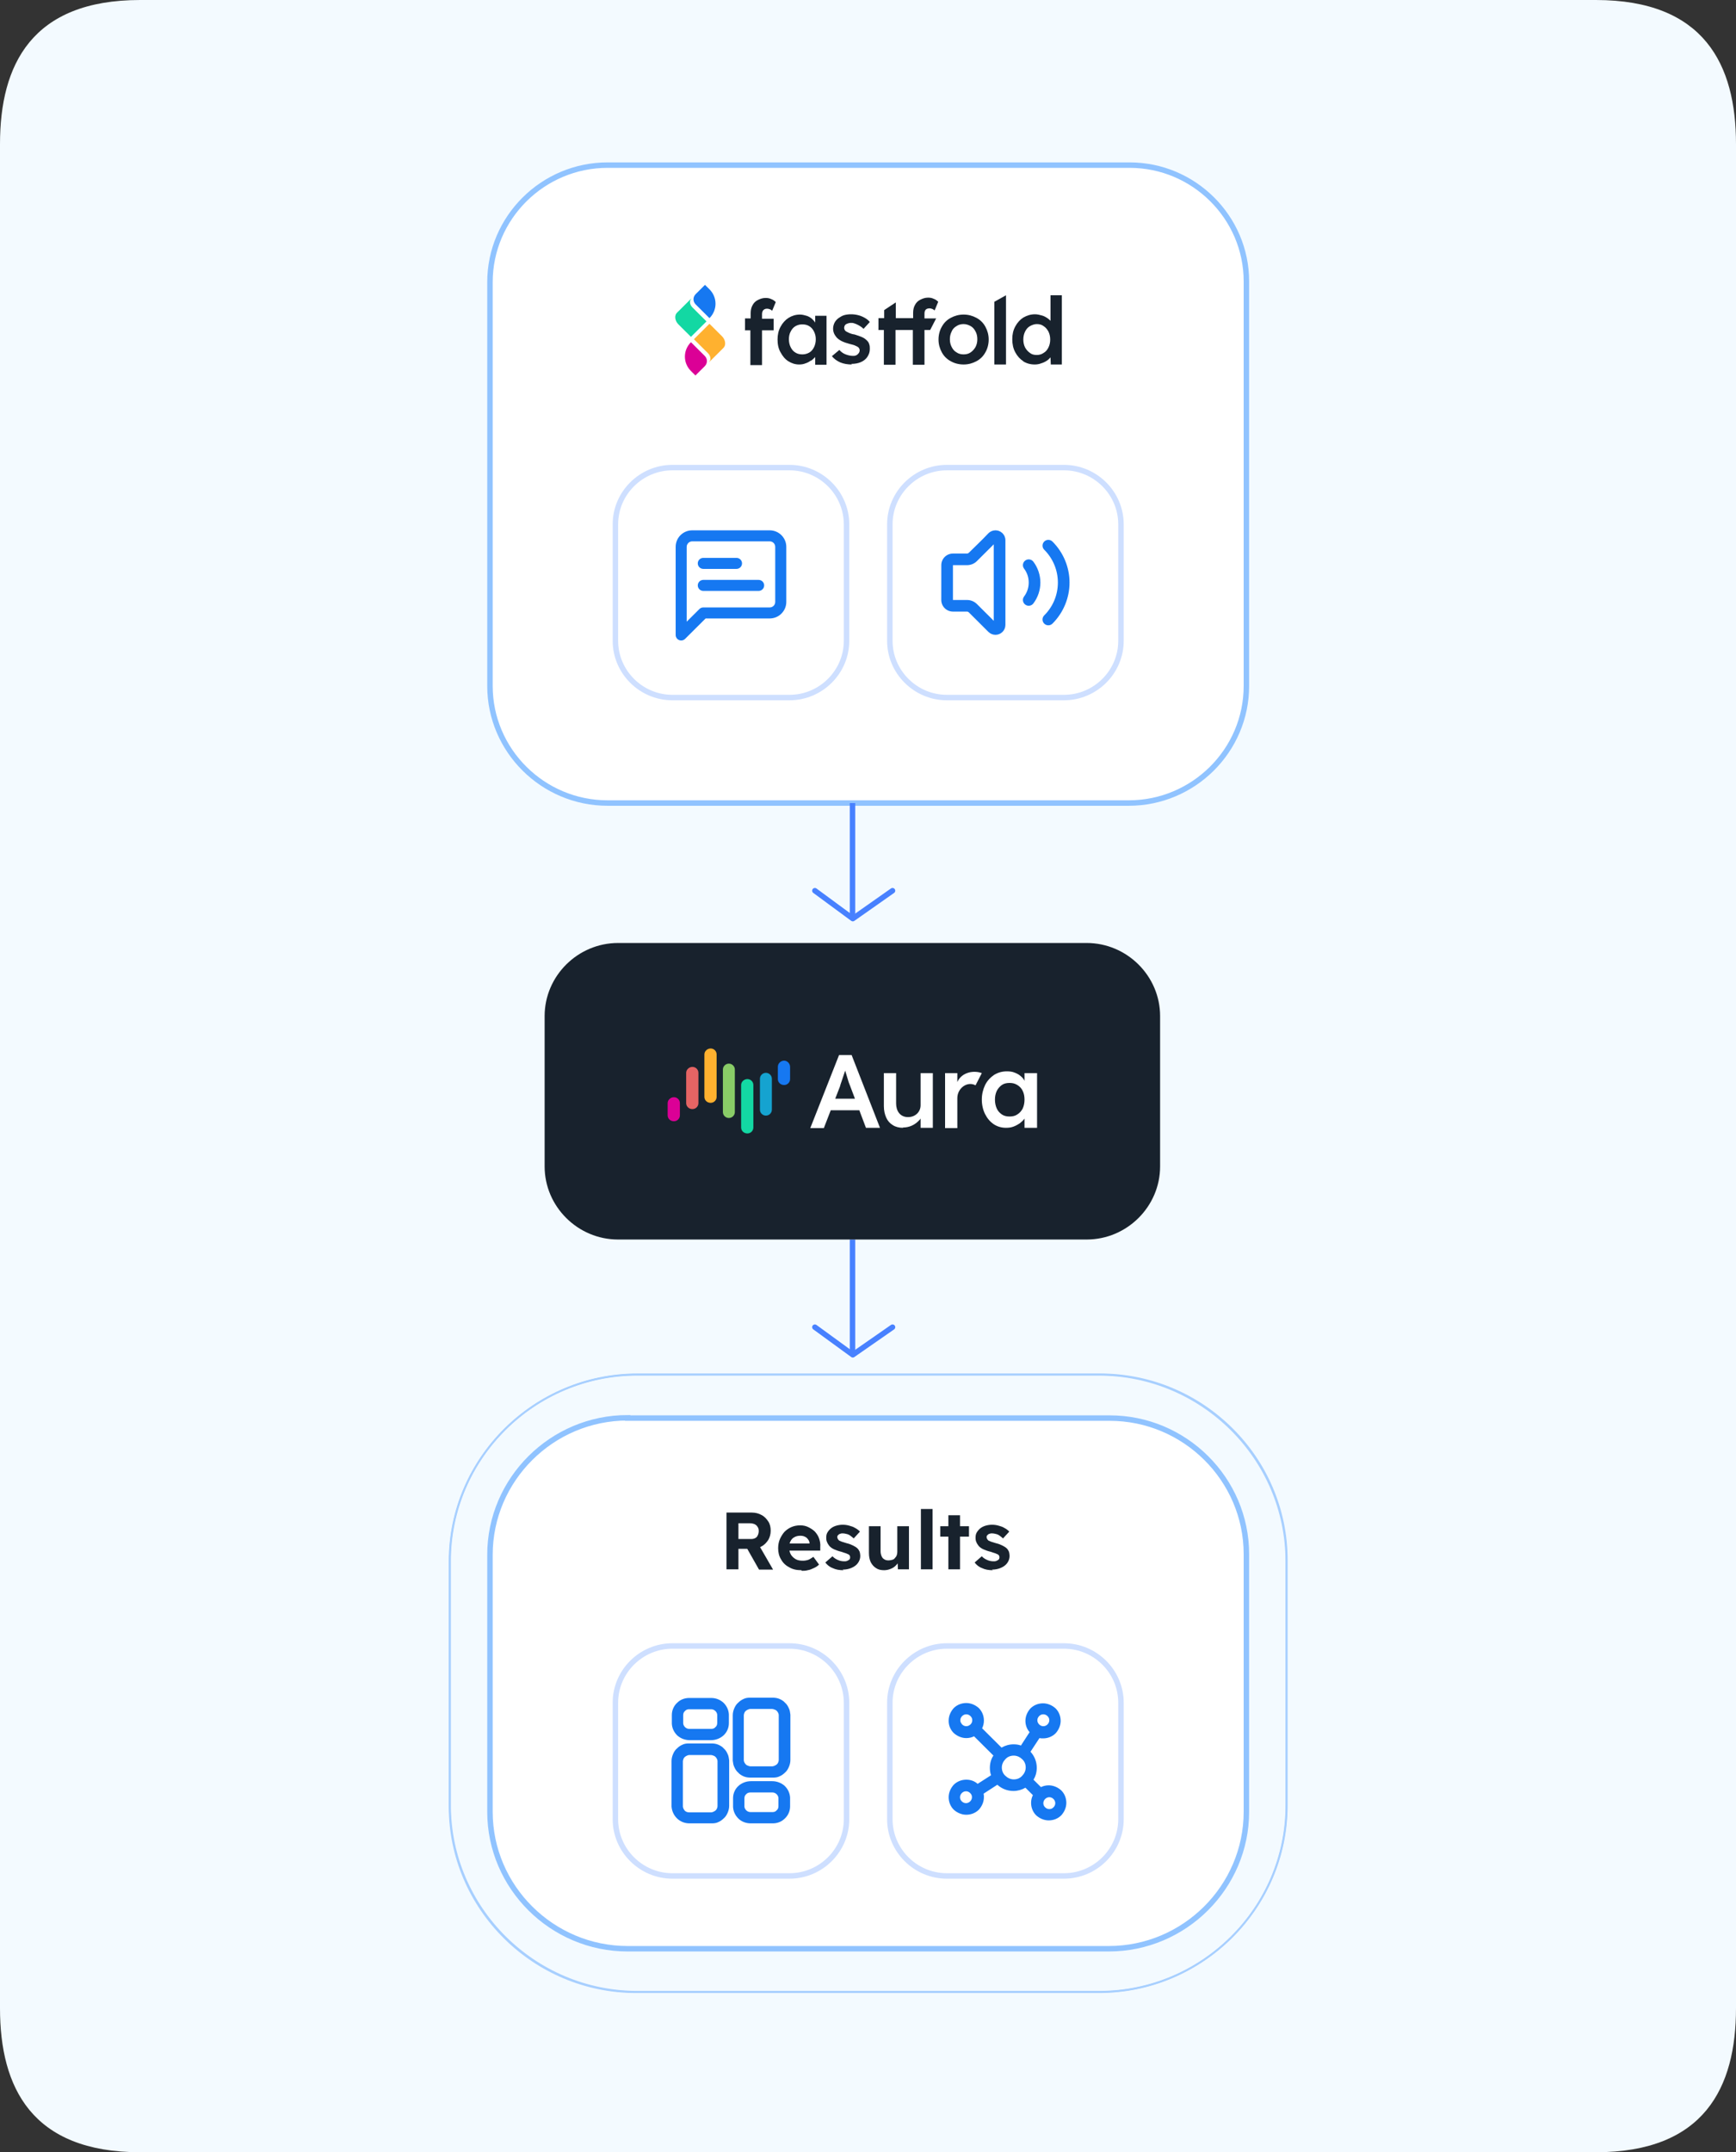 <svg width="305" height="378" viewBox="0 0 305 378" fill="none" xmlns="http://www.w3.org/2000/svg">
<rect x="0" y="0" width="305" height="378" fill="#333333" stroke="none"/>
<path fillRule="evenodd" clipRule="evenodd" d="M24.635 0H280.365C299.432 0 305 11.372 305 25.301V352.699C305 366.628 299.432 378 280.365 378H24.635C5.568 378 0 366.628 0 352.699V25.301C0 11.372 5.568 0 24.635 0Z" fill="#F3FAFF"/>
<path fillRule="evenodd" clipRule="evenodd" d="M106.755 29H198.467C209.747 29 218.981 38.184 218.981 49.404V120.478C218.981 131.802 209.695 141.039 198.309 141.039H106.755C95.37 141.039 86.083 131.802 86.083 120.478V49.56C86.083 38.236 95.37 29 106.755 29Z" fill="white" stroke="#90C3FF" stroke-width="0.96"/>
<path fillRule="evenodd" clipRule="evenodd" d="M118.141 122.513H138.708C144.217 122.513 148.729 118.025 148.729 112.546V92.09C148.729 86.611 144.217 82.123 138.708 82.123H118.141C112.632 82.123 108.12 86.611 108.12 92.09V112.546C108.12 118.025 112.632 122.513 118.141 122.513Z" fill="white" stroke="#CEDFFF" stroke-width="0.96"/>
<path fillRule="evenodd" clipRule="evenodd" d="M166.358 122.513H186.925C192.434 122.513 196.946 118.025 196.946 112.546V92.09C196.946 86.611 192.434 82.123 186.925 82.123H166.358C160.849 82.123 156.337 86.611 156.337 92.09V112.546C156.337 118.025 160.849 122.513 166.358 122.513Z" fill="white" stroke="#CEDFFF" stroke-width="0.96"/>
<path d="M149.778 217.696V237.996" stroke="#4881FF" stroke-width="0.96"/>
<path d="M149.778 141.039V161.338" stroke="#4881FF" stroke-width="0.96"/>
<path fillRule="evenodd" clipRule="evenodd" d="M108.592 217.697H190.913C197.996 217.697 203.82 211.904 203.82 204.859V178.454C203.82 171.41 197.996 165.617 190.913 165.617H108.592C101.509 165.617 95.686 171.41 95.686 178.454V204.859C95.686 211.904 101.509 217.697 108.592 217.697Z" fill="#18222D"/>
<path fillRule="evenodd" clipRule="evenodd" d="M121.394 60.102C119.978 61.511 119.978 63.754 121.394 65.163L122.181 65.946L123.808 64.328C124.333 63.807 124.333 63.024 123.808 62.502L121.394 60.102Z" fill="#DB0096"/>
<path fillRule="evenodd" clipRule="evenodd" d="M124.647 55.874C126.063 54.465 126.063 52.221 124.647 50.812L123.86 50.03L122.233 51.648C121.709 52.169 121.709 52.952 122.233 53.474L124.647 55.874Z" fill="#1678F1"/>
<path fillRule="evenodd" clipRule="evenodd" d="M124.594 63.597L125.276 62.919L126.85 61.353L127.112 61.093C127.584 60.623 127.479 59.684 126.85 59.057L124.646 56.866L121.918 59.579L122.967 60.623L124.384 62.032C124.856 62.502 124.961 63.18 124.594 63.545V63.597Z" fill="#FFB12F"/>
<path fillRule="evenodd" clipRule="evenodd" d="M121.447 52.431L120.765 53.109L119.191 54.675L118.928 54.935C118.456 55.405 118.561 56.344 119.191 56.971L121.394 59.162L124.122 56.449L123.073 55.405L121.656 53.996C121.184 53.526 121.079 52.848 121.447 52.483V52.431Z" fill="#13D8A3"/>
<path fillRule="evenodd" clipRule="evenodd" d="M130.89 57.962V55.927H131.887V54.988C131.887 54.466 131.992 53.996 132.202 53.631C132.412 53.214 132.727 52.901 133.146 52.692C133.566 52.483 133.986 52.327 134.511 52.327C134.878 52.327 135.193 52.379 135.507 52.535C135.822 52.64 136.085 52.848 136.294 53.057L135.665 54.571C135.507 54.466 135.402 54.362 135.245 54.31C134.563 54.049 133.881 54.31 133.881 55.145V55.98H135.927V58.015H133.881V64.12C133.199 64.12 132.517 64.12 131.835 64.12V58.015H130.838L130.89 57.962ZM182.15 56.919C182.623 56.919 183.042 57.023 183.357 57.284C183.724 57.493 183.987 57.858 184.197 58.223C184.406 58.641 184.511 59.111 184.511 59.632C184.511 60.154 184.406 60.624 184.197 61.041C183.987 61.459 183.724 61.772 183.357 61.981C182.99 62.242 182.57 62.346 182.15 62.346C181.678 62.346 181.258 62.242 180.944 61.981C180.576 61.72 180.314 61.407 180.104 61.041C179.894 60.624 179.789 60.154 179.789 59.632C179.789 59.111 179.894 58.641 180.104 58.223C180.314 57.806 180.576 57.493 180.944 57.284C181.311 57.075 181.731 56.919 182.15 56.919ZM179.737 63.442C180.314 63.807 180.996 64.016 181.783 64.016C182.15 64.016 182.57 63.964 182.937 63.807C183.305 63.703 183.619 63.546 183.934 63.337C184.197 63.181 184.354 62.972 184.564 62.763L184.616 64.016H186.558V51.857H184.564V56.345C184.406 56.188 184.249 56.032 184.092 55.927C183.777 55.718 183.462 55.51 183.042 55.405C182.675 55.301 182.255 55.197 181.836 55.197C181.101 55.197 180.419 55.405 179.789 55.771C179.212 56.136 178.74 56.658 178.373 57.336C178.005 58.015 177.848 58.745 177.848 59.58C177.848 60.415 178.005 61.198 178.373 61.876C178.74 62.555 179.212 63.076 179.789 63.442H179.737ZM140.964 56.971C141.436 56.971 141.856 57.075 142.171 57.284C142.538 57.493 142.8 57.806 143.01 58.223C143.22 58.641 143.325 59.058 143.325 59.58C143.325 60.102 143.22 60.572 143.01 60.989C142.8 61.407 142.538 61.72 142.171 61.928C141.803 62.137 141.384 62.242 140.964 62.242C140.492 62.242 140.072 62.137 139.757 61.928C139.39 61.72 139.128 61.407 138.918 60.989C138.708 60.572 138.603 60.102 138.603 59.58C138.603 59.058 138.708 58.589 138.918 58.223C139.128 57.806 139.39 57.493 139.757 57.284C140.125 57.075 140.492 56.971 140.964 56.971ZM142.538 63.337C142.8 63.129 143.01 62.92 143.22 62.711V64.068H145.214V55.458H143.22V56.658C143.063 56.397 142.853 56.188 142.643 55.98C142.381 55.771 142.066 55.562 141.699 55.458C141.331 55.353 140.964 55.249 140.544 55.249C139.81 55.249 139.128 55.458 138.551 55.823C137.973 56.188 137.501 56.71 137.134 57.388C136.767 58.067 136.609 58.797 136.609 59.632C136.609 60.467 136.767 61.25 137.134 61.876C137.501 62.555 137.921 63.076 138.498 63.442C139.075 63.807 139.705 64.016 140.387 64.016C140.807 64.016 141.174 63.964 141.541 63.807C141.908 63.703 142.223 63.494 142.538 63.285V63.337ZM174.7 64.016V53.005L176.746 51.857V64.016H174.7ZM169.296 64.016C168.457 64.016 167.67 63.807 167.04 63.442C166.358 63.076 165.833 62.555 165.466 61.876C165.099 61.198 164.889 60.467 164.889 59.632C164.889 58.797 165.099 58.015 165.466 57.388C165.833 56.71 166.358 56.188 167.04 55.823C167.722 55.458 168.457 55.249 169.296 55.249C170.135 55.249 170.87 55.458 171.552 55.823C172.234 56.188 172.759 56.71 173.126 57.388C173.493 58.067 173.703 58.797 173.703 59.632C173.703 60.467 173.493 61.25 173.126 61.876C172.759 62.555 172.234 63.076 171.552 63.442C170.87 63.807 170.135 64.016 169.296 64.016ZM169.296 62.242C169.768 62.242 170.188 62.137 170.555 61.876C170.922 61.615 171.185 61.302 171.395 60.937C171.605 60.519 171.709 60.102 171.709 59.58C171.709 59.058 171.605 58.589 171.395 58.223C171.185 57.806 170.922 57.493 170.555 57.284C170.188 57.075 169.768 56.919 169.296 56.919C168.824 56.919 168.404 57.023 168.037 57.284C167.67 57.493 167.355 57.806 167.197 58.223C166.987 58.641 166.883 59.058 166.883 59.58C166.883 60.102 166.987 60.519 167.197 60.937C167.407 61.354 167.67 61.667 168.037 61.876C168.404 62.137 168.824 62.242 169.296 62.242ZM154.343 57.91V55.875H155.34V54.466L157.386 53.109V55.875H160.429V54.936C160.429 54.414 160.534 53.944 160.744 53.579C160.954 53.161 161.269 52.848 161.688 52.64C162.108 52.431 162.528 52.274 163.052 52.274C163.42 52.274 163.735 52.327 164.049 52.483C164.364 52.587 164.626 52.796 164.836 53.005L164.207 54.518C164.049 54.414 163.944 54.31 163.787 54.257C163.63 54.205 163.472 54.153 163.367 54.153C162.738 54.153 162.423 54.414 162.423 55.092V55.927H164.469L163.42 57.962H162.423V64.068C161.741 64.068 161.059 64.068 160.377 64.068V57.962H157.334V64.068H155.287V57.962H154.291L154.343 57.91ZM149.673 64.016C148.939 64.016 148.257 63.911 147.627 63.651C147.05 63.39 146.525 63.024 146.158 62.555L147.47 61.459C147.785 61.824 148.152 62.085 148.572 62.242C148.991 62.398 149.411 62.502 149.831 62.502C149.988 62.502 150.198 62.502 150.303 62.45C150.46 62.398 150.565 62.346 150.67 62.242C150.775 62.137 150.88 62.033 150.933 61.928C150.985 61.824 151.038 61.667 151.038 61.563C151.038 61.302 150.933 61.093 150.723 60.937C150.618 60.885 150.46 60.78 150.198 60.676C149.988 60.572 149.673 60.519 149.306 60.415C148.729 60.258 148.257 60.102 147.837 59.893C147.47 59.684 147.155 59.476 146.945 59.215C146.788 59.006 146.63 58.797 146.525 58.536C146.421 58.276 146.368 58.015 146.368 57.702C146.368 57.336 146.473 56.971 146.63 56.658C146.788 56.345 147.05 56.084 147.312 55.875C147.627 55.666 147.942 55.458 148.309 55.353C148.677 55.249 149.096 55.197 149.516 55.197C149.936 55.197 150.356 55.249 150.775 55.353C151.195 55.458 151.562 55.614 151.93 55.823C152.297 56.032 152.559 56.24 152.821 56.553L151.72 57.754C151.51 57.545 151.3 57.388 151.038 57.232C150.775 57.075 150.565 56.971 150.303 56.867C150.041 56.762 149.831 56.71 149.621 56.71C149.411 56.71 149.254 56.71 149.096 56.762C148.939 56.814 148.782 56.867 148.677 56.919C148.572 56.971 148.467 57.075 148.414 57.18C148.362 57.284 148.309 57.441 148.309 57.597C148.309 57.702 148.362 57.858 148.414 57.962C148.467 58.067 148.572 58.171 148.677 58.223C148.782 58.276 148.991 58.38 149.201 58.484C149.464 58.589 149.726 58.693 150.146 58.745C150.67 58.902 151.09 59.058 151.457 59.215C151.825 59.371 152.087 59.58 152.297 59.789C152.507 59.998 152.664 60.206 152.717 60.467C152.821 60.728 152.821 60.989 152.821 61.302C152.821 61.824 152.664 62.242 152.402 62.659C152.139 63.076 151.72 63.39 151.247 63.598C150.775 63.807 150.198 63.911 149.569 63.911L149.673 64.016Z" fill="#18222D"/>
<path fillRule="evenodd" clipRule="evenodd" d="M110.27 249.059H194.952C208.173 249.059 218.981 259.809 218.981 272.959V318.203C218.981 331.405 208.121 342.259 194.794 342.259H110.27C96.996 342.259 86.083 331.457 86.083 318.203V273.064C86.083 259.861 96.944 249.007 110.27 249.007V249.059Z" fill="white" stroke="#90C3FF" stroke-width="0.96"/>
<path fillRule="evenodd" clipRule="evenodd" d="M112.002 241.388H193.273C211.321 241.388 226.065 256.052 226.065 274.003V317.055C226.065 335.11 211.216 349.826 193.115 349.826H112.002C93.848 349.826 79.053 335.058 79.053 317.055V274.16C79.053 256.104 93.901 241.388 112.002 241.388Z" stroke="#A7CFFF" stroke-width="0.32"/>
<path fillRule="evenodd" clipRule="evenodd" d="M193.063 349.878H111.792C93.743 349.878 79 335.214 79 317.263V274.211C79 256.156 93.848 241.44 111.949 241.44H193.063C211.216 241.44 226.012 256.208 226.012 274.211V317.106C226.012 335.162 211.164 349.878 193.063 349.878Z" stroke="#A7CFFF" stroke-width="0.32"/>
<path fillRule="evenodd" clipRule="evenodd" d="M118.141 329.474H138.708C144.217 329.474 148.729 324.986 148.729 319.507V299.051C148.729 293.572 144.217 289.084 138.708 289.084H118.141C112.632 289.084 108.12 293.572 108.12 299.051V319.507C108.12 324.986 112.632 329.474 118.141 329.474Z" fill="white" stroke="#CEDFFF" stroke-width="0.96"/>
<path fillRule="evenodd" clipRule="evenodd" d="M166.358 329.474H186.925C192.434 329.474 196.946 324.986 196.946 319.507V299.051C196.946 293.572 192.434 289.084 186.925 289.084H166.358C160.849 289.084 156.337 293.572 156.337 299.051V319.507C156.337 324.986 160.849 329.474 166.358 329.474Z" fill="white" stroke="#CEDFFF" stroke-width="0.96"/>
<path d="M124.961 308.235H121.131H121.079C120.974 308.235 120.817 308.287 120.712 308.339C120.554 308.392 120.449 308.496 120.344 308.548C120.239 308.653 120.135 308.757 120.082 308.913C120.03 309.07 119.977 309.174 119.977 309.331V317.211V317.263C119.977 317.524 120.135 317.785 120.292 317.993C120.502 318.202 120.764 318.307 121.079 318.307H124.909H124.961C125.066 318.307 125.224 318.254 125.329 318.202C125.486 318.15 125.591 318.046 125.696 317.993C125.801 317.889 125.906 317.785 125.958 317.628C126.011 317.524 126.063 317.367 126.063 317.211V309.331V309.279C126.063 309.174 126.011 309.018 125.958 308.913C125.906 308.809 125.801 308.653 125.696 308.548C125.591 308.444 125.486 308.392 125.329 308.339C125.171 308.287 125.066 308.235 124.909 308.235H124.961ZM131.887 318.254H135.665C135.717 318.254 135.717 318.254 135.77 318.254C136.032 318.254 136.294 318.15 136.452 317.941C136.662 317.785 136.766 317.524 136.766 317.211V315.854C136.766 315.854 136.766 315.854 136.766 315.802C136.766 315.541 136.609 315.28 136.452 315.123C136.242 314.915 135.979 314.81 135.717 314.81H135.665H131.887H131.835C131.52 314.81 131.257 314.915 131.1 315.123C130.89 315.28 130.785 315.541 130.785 315.854V317.211C130.785 317.211 130.785 317.211 130.785 317.263C130.785 317.524 130.943 317.785 131.1 317.941C131.31 318.15 131.572 318.254 131.835 318.254H131.887ZM135.665 320.237H131.887C131.048 320.237 130.261 319.924 129.736 319.402C129.211 318.881 128.844 318.202 128.792 317.367C128.792 317.315 128.792 317.263 128.792 317.211V315.854V315.802C128.792 314.967 129.159 314.184 129.736 313.662C130.313 313.14 131.1 312.827 131.94 312.827H135.665C136.504 312.827 137.291 313.14 137.868 313.662C138.393 314.184 138.76 314.862 138.813 315.697C138.813 315.75 138.813 315.802 138.813 315.854V317.211V317.263C138.813 318.098 138.445 318.881 137.868 319.402C137.344 319.924 136.609 320.237 135.77 320.237H135.717H135.665ZM131.887 310.218H135.665H135.717C135.822 310.218 135.979 310.166 136.084 310.114C136.242 310.061 136.347 309.957 136.452 309.905C136.557 309.801 136.662 309.696 136.714 309.54C136.766 309.435 136.819 309.279 136.819 309.122V301.242V301.19C136.819 301.086 136.766 300.929 136.714 300.825C136.662 300.721 136.557 300.564 136.452 300.46C136.347 300.355 136.242 300.303 136.084 300.251C135.927 300.199 135.822 300.147 135.665 300.147H131.835H131.782C131.677 300.147 131.52 300.199 131.415 300.251C131.257 300.303 131.153 300.407 131.048 300.46C130.943 300.564 130.838 300.668 130.785 300.825C130.733 300.981 130.68 301.086 130.68 301.242V309.122V309.174C130.68 309.279 130.733 309.435 130.785 309.54C130.838 309.644 130.943 309.801 131.048 309.905C131.153 310.009 131.257 310.061 131.415 310.114C131.572 310.166 131.677 310.218 131.835 310.218H131.887ZM135.665 312.201H131.887C131.467 312.201 131.048 312.149 130.68 311.992C130.313 311.836 129.946 311.627 129.683 311.314C129.369 311.053 129.159 310.688 129.001 310.322C128.844 310.009 128.792 309.644 128.739 309.227C128.739 309.174 128.739 309.174 128.739 309.122V301.242C128.739 300.825 128.844 300.407 129.001 300.042C129.159 299.677 129.369 299.312 129.683 299.051C129.998 298.738 130.313 298.529 130.68 298.372C130.995 298.216 131.362 298.164 131.782 298.164C131.835 298.164 131.835 298.164 131.887 298.164H135.717C136.137 298.164 136.557 298.216 136.924 298.372C137.291 298.529 137.658 298.738 137.921 299.051C138.236 299.312 138.445 299.677 138.603 300.042C138.76 300.355 138.813 300.721 138.865 301.138C138.865 301.19 138.865 301.19 138.865 301.242V309.122C138.865 309.54 138.76 309.957 138.603 310.322C138.445 310.688 138.236 311.053 137.921 311.314C137.606 311.627 137.291 311.836 136.924 311.992C136.609 312.149 136.242 312.201 135.822 312.201C135.77 312.201 135.77 312.201 135.717 312.201H135.665ZM124.961 300.199H121.131C121.079 300.199 121.079 300.199 121.026 300.199C120.764 300.199 120.502 300.303 120.344 300.512C120.135 300.668 120.03 300.929 120.03 301.242V302.599C120.03 302.599 120.03 302.599 120.03 302.651C120.03 302.912 120.187 303.173 120.344 303.33C120.554 303.539 120.817 303.643 121.079 303.643H121.131H124.909H124.961C125.276 303.643 125.539 303.539 125.696 303.33C125.906 303.173 126.011 302.912 126.011 302.599V301.242C126.011 301.242 126.011 301.242 126.011 301.19C126.011 300.929 125.853 300.668 125.696 300.512C125.486 300.303 125.224 300.199 124.961 300.199ZM121.131 298.216H124.961C125.801 298.216 126.535 298.529 127.113 299.051C127.637 299.573 128.005 300.251 128.057 301.086C128.057 301.138 128.057 301.19 128.057 301.242V302.599V302.651C128.057 303.486 127.69 304.269 127.113 304.791C126.535 305.313 125.748 305.626 124.909 305.626H121.184C120.344 305.626 119.557 305.313 118.98 304.791C118.456 304.269 118.088 303.591 118.036 302.756C118.036 302.704 118.036 302.651 118.036 302.599V301.242V301.19C118.036 300.355 118.403 299.573 118.98 299.051C119.505 298.529 120.239 298.216 121.079 298.216H121.131ZM121.131 306.2H124.961C125.381 306.2 125.801 306.252 126.168 306.409C126.535 306.565 126.903 306.774 127.165 307.087C127.48 307.348 127.69 307.713 127.847 308.078C128.005 308.392 128.057 308.757 128.109 309.174C128.109 309.227 128.109 309.227 128.109 309.279V317.158C128.109 317.576 128.005 317.993 127.847 318.359C127.69 318.724 127.48 319.089 127.165 319.35C126.85 319.663 126.535 319.872 126.168 320.029C125.853 320.185 125.486 320.237 125.066 320.237C125.014 320.237 125.014 320.237 124.961 320.237H121.131C120.292 320.237 119.505 319.924 118.928 319.35C118.403 318.828 118.036 318.098 117.983 317.263C117.983 317.211 117.983 317.211 117.983 317.158V309.279C117.983 308.861 118.088 308.444 118.246 308.078C118.403 307.713 118.613 307.348 118.928 307.087C119.243 306.774 119.557 306.565 119.925 306.409C120.239 306.252 120.607 306.2 121.026 306.2C121.079 306.2 121.079 306.2 121.131 306.2Z" fill="#1678F1"/>
<path d="M174.543 308.34L171.133 304.948C170.713 305.156 170.241 305.261 169.768 305.261C168.929 305.261 168.142 304.895 167.565 304.374C167.04 303.852 166.673 303.121 166.673 302.286C166.673 302.234 166.673 302.234 166.673 302.182C166.673 301.347 167.04 300.564 167.565 299.99C168.142 299.416 168.929 299.103 169.768 299.103C170.608 299.103 171.395 299.468 171.972 299.99C172.549 300.564 172.864 301.347 172.864 302.182C172.864 302.652 172.759 303.121 172.549 303.539L175.959 306.931C176.589 306.565 177.324 306.357 178.058 306.357C178.53 306.357 178.95 306.409 179.37 306.565L180.891 304.217C180.419 303.695 180.157 302.965 180.157 302.234C180.157 301.399 180.524 300.616 181.049 300.042C181.626 299.468 182.413 299.155 183.252 299.155C184.092 299.155 184.879 299.52 185.456 300.042C186.033 300.616 186.348 301.399 186.348 302.234C186.348 303.069 185.981 303.852 185.456 304.426C184.879 305 184.092 305.313 183.252 305.313C183.042 305.313 182.833 305.313 182.623 305.261L181.049 307.661C181.731 308.392 182.151 309.383 182.151 310.479C182.151 311.262 181.941 311.992 181.573 312.566L182.885 313.871C183.305 313.662 183.777 313.558 184.249 313.558C185.089 313.558 185.876 313.923 186.453 314.445C187.03 315.019 187.345 315.802 187.345 316.637C187.345 317.472 186.977 318.254 186.453 318.828C185.876 319.403 185.089 319.716 184.249 319.716C183.41 319.716 182.623 319.35 182.046 318.828C181.468 318.254 181.154 317.472 181.154 316.637C181.154 316.167 181.259 315.697 181.468 315.28L180.157 313.975C179.527 314.341 178.793 314.549 178.058 314.549C176.956 314.549 175.959 314.132 175.225 313.454L172.811 315.019C172.864 315.228 172.864 315.437 172.864 315.645C172.864 316.48 172.497 317.263 171.972 317.837C171.395 318.411 170.608 318.724 169.768 318.724C168.929 318.724 168.142 318.359 167.565 317.837C166.988 317.263 166.673 316.48 166.673 315.645C166.673 314.81 167.04 314.028 167.565 313.454C168.142 312.88 168.929 312.566 169.768 312.566C170.555 312.566 171.237 312.827 171.762 313.297L174.123 311.784C173.966 311.366 173.913 310.949 173.913 310.479C173.913 309.696 174.123 308.966 174.49 308.392L174.543 308.34ZM170.45 302.912L170.503 302.86L170.555 302.808C170.713 302.652 170.818 302.391 170.818 302.13C170.818 301.817 170.713 301.608 170.503 301.399C170.293 301.19 170.031 301.086 169.768 301.086C169.506 301.086 169.244 301.19 169.034 301.399C168.824 301.608 168.719 301.869 168.719 302.13V302.182C168.719 302.443 168.876 302.652 169.034 302.86C169.244 303.069 169.506 303.173 169.768 303.173C170.031 303.173 170.241 303.069 170.45 302.912ZM179.58 308.966C179.212 308.6 178.688 308.34 178.111 308.34C177.533 308.34 177.009 308.548 176.642 308.966C176.274 309.331 176.012 309.853 176.012 310.427C176.012 311.001 176.222 311.523 176.642 311.888C177.009 312.253 177.533 312.514 178.111 312.514C178.688 312.514 179.212 312.306 179.58 311.888C179.947 311.523 180.209 311.001 180.209 310.427C180.209 309.853 179.999 309.331 179.58 308.966ZM185.403 316.689C185.403 316.428 185.299 316.167 185.089 315.958C184.879 315.75 184.616 315.645 184.354 315.645C184.092 315.645 183.829 315.75 183.62 315.958C183.41 316.167 183.305 316.428 183.305 316.689C183.305 317.002 183.41 317.211 183.62 317.42C183.829 317.628 184.092 317.733 184.354 317.733C184.669 317.733 184.879 317.628 185.089 317.42C185.299 317.211 185.403 316.95 185.403 316.689ZM184.354 302.13C184.354 301.817 184.249 301.608 184.039 301.399C183.829 301.19 183.567 301.086 183.305 301.086C182.99 301.086 182.78 301.19 182.57 301.399C182.36 301.608 182.255 301.869 182.255 302.13C182.255 302.391 182.36 302.652 182.57 302.86C182.78 303.069 183.042 303.173 183.305 303.173C183.567 303.173 183.829 303.069 184.039 302.86C184.249 302.652 184.354 302.391 184.354 302.13ZM170.765 315.645C170.765 315.332 170.66 315.123 170.45 314.915C170.241 314.706 169.978 314.602 169.716 314.602C169.454 314.602 169.191 314.706 168.981 314.915C168.772 315.123 168.667 315.384 168.667 315.645C168.667 315.958 168.772 316.167 168.981 316.376C169.191 316.585 169.454 316.689 169.716 316.689C169.978 316.689 170.241 316.585 170.45 316.376C170.66 316.167 170.765 315.906 170.765 315.645Z" fill="#1678F1"/>
<path d="M143.167 156.433L149.83 161.338L156.808 156.433" stroke="#4881FF" stroke-width="0.96" stroke-linecap="round" stroke-linejoin="round"/>
<path d="M143.167 233.09L149.83 237.943L156.808 233.09" stroke="#4881FF" stroke-width="0.96" stroke-linecap="round" stroke-linejoin="round"/>
<path d="M127.638 275.673V265.654H132.097C132.727 265.654 133.304 265.81 133.776 266.071C134.301 266.332 134.668 266.749 134.983 267.219C135.298 267.689 135.403 268.263 135.403 268.837C135.403 269.463 135.245 269.985 134.983 270.454C134.668 270.924 134.301 271.342 133.776 271.603C133.252 271.916 132.675 272.02 132.097 272.02H129.736V275.621H127.638V275.673ZM133.357 275.673L130.786 271.133L132.989 270.768L135.823 275.673H133.304H133.357ZM129.736 270.298H131.992C132.255 270.298 132.465 270.246 132.675 270.141C132.884 270.037 133.042 269.88 133.147 269.62C133.252 269.411 133.304 269.15 133.304 268.889C133.304 268.576 133.252 268.367 133.094 268.158C132.989 267.95 132.779 267.793 132.57 267.689C132.307 267.584 132.045 267.532 131.73 267.532H129.736V270.35V270.298ZM140.807 275.777C139.967 275.777 139.233 275.621 138.656 275.255C138.026 274.942 137.554 274.473 137.239 273.899C136.872 273.325 136.714 272.646 136.714 271.916C136.714 271.342 136.819 270.768 137.029 270.298C137.239 269.828 137.501 269.411 137.816 269.045C138.184 268.68 138.551 268.419 139.023 268.211C139.495 268.002 140.02 267.897 140.597 267.897C141.122 267.897 141.594 268.002 142.014 268.211C142.433 268.419 142.853 268.68 143.168 268.993C143.483 269.359 143.745 269.724 143.902 270.194C144.06 270.663 144.165 271.133 144.112 271.707V272.333H137.974L137.659 271.081H142.433L142.223 271.342V271.028C142.223 270.768 142.119 270.559 141.961 270.35C141.804 270.141 141.646 269.985 141.384 269.88C141.174 269.776 140.912 269.724 140.597 269.724C140.177 269.724 139.81 269.828 139.548 269.985C139.233 270.141 139.023 270.402 138.866 270.715C138.708 271.028 138.656 271.394 138.656 271.863C138.656 272.333 138.761 272.698 138.971 273.064C139.18 273.377 139.443 273.638 139.81 273.846C140.177 274.055 140.597 274.107 141.069 274.107C141.384 274.107 141.699 274.055 142.014 273.951C142.276 273.846 142.591 273.638 142.906 273.429L143.902 274.786C143.64 275.047 143.325 275.255 142.958 275.412C142.643 275.568 142.276 275.725 141.909 275.777C141.541 275.882 141.227 275.882 140.859 275.882L140.807 275.777ZM148.205 275.777C147.47 275.777 146.841 275.673 146.316 275.412C145.739 275.203 145.319 274.838 145.004 274.42L146.263 273.325C146.526 273.638 146.893 273.846 147.26 274.003C147.628 274.16 147.995 274.212 148.362 274.212C148.519 274.212 148.624 274.212 148.782 274.16C148.887 274.107 148.992 274.055 149.097 274.003C149.202 273.951 149.254 273.846 149.306 273.794C149.359 273.69 149.359 273.585 149.359 273.481C149.359 273.272 149.254 273.116 149.097 273.011C148.992 272.959 148.834 272.907 148.624 272.803C148.415 272.751 148.152 272.646 147.837 272.542C147.365 272.437 146.945 272.281 146.578 272.124C146.211 271.968 145.949 271.759 145.739 271.55C145.581 271.342 145.424 271.133 145.319 270.872C145.214 270.663 145.162 270.402 145.162 270.089C145.162 269.724 145.214 269.411 145.371 269.15C145.529 268.889 145.739 268.628 146.001 268.419C146.263 268.211 146.578 268.054 146.945 267.95C147.313 267.845 147.68 267.793 148.047 267.793C148.467 267.793 148.834 267.845 149.202 267.95C149.569 268.054 149.936 268.158 150.251 268.367C150.566 268.524 150.828 268.732 151.09 268.993L149.989 270.194C149.831 270.037 149.621 269.88 149.411 269.724C149.202 269.567 148.992 269.463 148.729 269.411C148.519 269.359 148.31 269.306 148.1 269.306C147.942 269.306 147.785 269.306 147.68 269.359C147.575 269.411 147.418 269.411 147.365 269.515C147.26 269.567 147.208 269.672 147.155 269.724C147.103 269.828 147.103 269.88 147.103 269.985C147.103 270.089 147.155 270.194 147.208 270.298C147.26 270.402 147.313 270.454 147.418 270.559C147.523 270.611 147.68 270.663 147.89 270.768C148.1 270.82 148.362 270.924 148.729 271.028C149.202 271.133 149.569 271.289 149.884 271.446C150.198 271.603 150.461 271.759 150.671 271.968C150.828 272.124 150.933 272.333 151.038 272.542C151.09 272.751 151.143 273.011 151.143 273.272C151.143 273.742 150.985 274.16 150.723 274.525C150.461 274.89 150.093 275.151 149.621 275.36C149.149 275.568 148.624 275.673 148.047 275.673L148.205 275.777ZM155.34 275.777C154.763 275.777 154.291 275.673 153.924 275.412C153.504 275.151 153.241 274.838 152.979 274.368C152.769 273.899 152.664 273.377 152.664 272.751V268.054H154.711V272.385C154.711 272.751 154.763 273.011 154.868 273.272C154.973 273.533 155.13 273.742 155.34 273.846C155.55 274.003 155.812 274.055 156.127 274.055C156.337 274.055 156.547 274.003 156.757 273.951C156.967 273.899 157.124 273.794 157.229 273.638C157.386 273.481 157.491 273.325 157.544 273.168C157.596 273.011 157.649 272.803 157.649 272.594V268.054H159.695V275.621H157.754L157.701 274.055L158.068 273.899C157.963 274.264 157.754 274.577 157.491 274.838C157.229 275.151 156.914 275.36 156.547 275.516C156.18 275.673 155.76 275.777 155.34 275.777ZM161.794 275.621V265.027H163.84V275.621H161.794ZM166.62 275.621V266.123H168.667V275.621H166.62ZM165.204 269.88V268.054H170.241V269.88H165.204ZM174.438 275.777C173.704 275.777 173.074 275.673 172.549 275.412C171.972 275.203 171.552 274.838 171.238 274.42L172.497 273.325C172.759 273.638 173.126 273.846 173.494 274.003C173.861 274.16 174.228 274.212 174.595 274.212C174.753 274.212 174.858 274.212 175.015 274.16C175.12 274.107 175.225 274.055 175.33 274.003C175.435 273.951 175.487 273.846 175.54 273.794C175.592 273.69 175.592 273.585 175.592 273.481C175.592 273.272 175.487 273.116 175.33 273.011C175.225 272.959 175.068 272.907 174.858 272.803C174.648 272.751 174.386 272.646 174.071 272.542C173.599 272.437 173.179 272.281 172.812 272.124C172.444 271.968 172.182 271.759 171.972 271.55C171.815 271.342 171.657 271.133 171.552 270.872C171.447 270.663 171.395 270.402 171.395 270.089C171.395 269.724 171.447 269.411 171.605 269.15C171.762 268.889 171.972 268.628 172.234 268.419C172.497 268.211 172.812 268.054 173.179 267.95C173.546 267.845 173.913 267.793 174.281 267.793C174.7 267.793 175.068 267.845 175.435 267.95C175.802 268.054 176.169 268.158 176.484 268.367C176.799 268.524 177.061 268.732 177.324 268.993L176.222 270.194C176.065 270.037 175.855 269.88 175.645 269.724C175.435 269.567 175.225 269.463 174.963 269.411C174.753 269.359 174.543 269.306 174.333 269.306C174.176 269.306 174.018 269.306 173.913 269.359C173.808 269.411 173.651 269.411 173.599 269.515C173.494 269.567 173.441 269.672 173.389 269.724C173.336 269.828 173.336 269.88 173.336 269.985C173.336 270.089 173.389 270.194 173.441 270.298C173.494 270.402 173.546 270.454 173.651 270.559C173.756 270.611 173.913 270.663 174.123 270.768C174.333 270.82 174.595 270.924 174.963 271.028C175.435 271.133 175.802 271.289 176.117 271.446C176.432 271.603 176.694 271.759 176.904 271.968C177.061 272.124 177.166 272.333 177.271 272.542C177.324 272.751 177.376 273.011 177.376 273.272C177.376 273.742 177.219 274.16 176.956 274.525C176.694 274.89 176.327 275.151 175.855 275.36C175.382 275.568 174.858 275.673 174.281 275.673L174.438 275.777Z" fill="#18222D"/>
<path d="M142.38 198.076L147.417 185.291H149.62L154.605 198.076H152.139L149.358 190.718C149.305 190.561 149.201 190.352 149.096 190.039C148.991 189.726 148.886 189.361 148.781 188.996C148.676 188.63 148.571 188.265 148.466 187.952C148.361 187.639 148.309 187.378 148.256 187.274H148.728C148.676 187.534 148.571 187.795 148.466 188.108C148.361 188.422 148.256 188.735 148.151 189.048C148.046 189.361 147.941 189.674 147.836 189.987C147.731 190.3 147.627 190.561 147.574 190.822L144.741 198.128H142.38V198.076ZM144.741 194.997L145.58 192.962H151.352L152.244 194.997H144.793H144.741ZM158.645 198.076C157.963 198.076 157.333 197.919 156.861 197.606C156.336 197.293 155.969 196.875 155.706 196.301C155.444 195.727 155.287 195.049 155.287 194.266V188.474H157.438V193.796C157.438 195.101 158.12 196.197 159.537 196.197C160.796 196.197 161.74 195.31 161.74 194.11V188.474H163.891V198.076H161.74V195.884L162.107 195.675C161.95 196.145 161.74 196.562 161.373 196.875C161.006 197.241 160.638 197.502 160.166 197.71C159.694 197.919 159.169 198.023 158.645 198.023V198.076ZM166.042 198.076V188.474H168.194V190.039C168.981 188.265 171.132 187.952 172.496 188.474L171.394 190.613C169.925 189.831 168.194 191.135 168.194 192.857V198.128H166.042V198.076ZM176.746 198.076C175.959 198.076 175.224 197.867 174.594 197.449C173.965 197.032 173.44 196.406 173.073 195.675C172.706 194.945 172.496 194.057 172.496 193.118C172.496 192.179 172.706 191.344 173.073 190.561C173.44 189.831 173.965 189.256 174.647 188.787C175.329 188.369 176.064 188.161 176.903 188.161C177.375 188.161 177.847 188.213 178.215 188.369C178.634 188.526 178.949 188.682 179.264 188.943C179.579 189.204 179.841 189.465 179.999 189.831C180.208 190.144 180.313 190.509 180.418 190.874L179.999 190.77V188.474H182.202V198.076H179.999V195.623L180.471 195.519C180.366 195.832 180.208 196.145 179.999 196.458C179.789 196.771 179.474 197.032 179.159 197.293C178.844 197.502 178.477 197.71 178.057 197.867C177.638 198.023 177.218 198.076 176.746 198.076ZM177.375 196.093C177.9 196.093 178.372 195.988 178.739 195.727C179.159 195.466 179.474 195.101 179.684 194.684C179.894 194.214 179.999 193.692 179.999 193.118C179.999 192.544 179.894 192.022 179.684 191.605C179.474 191.135 179.159 190.822 178.739 190.561C178.32 190.3 177.9 190.196 177.375 190.196C176.851 190.196 176.378 190.3 176.011 190.561C175.644 190.822 175.329 191.187 175.119 191.605C174.909 192.074 174.804 192.544 174.804 193.118C174.804 193.692 174.909 194.214 175.119 194.684C175.329 195.153 175.644 195.466 176.011 195.727C176.378 195.988 176.851 196.093 177.375 196.093Z" fill="white"/>
<path fillRule="evenodd" clipRule="evenodd" d="M137.763 186.283C137.186 186.283 136.661 186.752 136.661 187.379V189.518C136.661 190.092 137.133 190.562 137.763 190.562C138.34 190.562 138.812 190.092 138.812 189.518V187.379C138.812 186.805 138.34 186.283 137.763 186.283Z" fill="#1678F1"/>
<path fillRule="evenodd" clipRule="evenodd" d="M124.856 184.143C124.279 184.143 123.754 184.613 123.754 185.187V192.649C123.754 193.223 124.226 193.693 124.856 193.693C125.433 193.693 125.905 193.223 125.905 192.649V185.187C125.905 184.613 125.433 184.143 124.856 184.143Z" fill="#FFB12F"/>
<path fillRule="evenodd" clipRule="evenodd" d="M121.656 187.378C121.078 187.378 120.554 187.848 120.554 188.422V193.745C120.554 194.319 121.026 194.789 121.656 194.789C122.233 194.789 122.705 194.319 122.705 193.745V188.422C122.705 187.848 122.233 187.378 121.656 187.378Z" fill="#E56464"/>
<path fillRule="evenodd" clipRule="evenodd" d="M118.403 192.701C117.825 192.701 117.301 193.171 117.301 193.745V195.884C117.301 196.458 117.773 196.928 118.403 196.928C118.98 196.928 119.452 196.458 119.452 195.884V193.745C119.452 193.171 118.98 192.701 118.403 192.701Z" fill="#DB0096"/>
<path fillRule="evenodd" clipRule="evenodd" d="M128.056 186.805C127.479 186.805 127.007 187.274 127.007 187.848V195.311C127.007 195.885 127.479 196.354 128.056 196.354C128.633 196.354 129.106 195.885 129.106 195.311V187.848C129.106 187.274 128.633 186.805 128.056 186.805Z" fill="#89CC67"/>
<path fillRule="evenodd" clipRule="evenodd" d="M134.562 188.422C133.985 188.422 133.513 188.892 133.513 189.466V194.893C133.513 195.467 133.985 195.936 134.562 195.936C135.139 195.936 135.611 195.467 135.611 194.893V189.466C135.611 188.892 135.139 188.422 134.562 188.422Z" fill="#15A3D0"/>
<path fillRule="evenodd" clipRule="evenodd" d="M131.31 189.518C130.733 189.518 130.208 189.987 130.208 190.561V198.024C130.208 198.598 130.68 199.067 131.31 199.067C131.887 199.067 132.359 198.598 132.359 198.024V190.561C132.359 189.987 131.887 189.518 131.31 189.518Z" fill="#13D8A3"/>
<path d="M176.13 93.65C176.445 93.965 176.641 94.398 176.641 94.879L176.642 109.757C176.642 110.233 176.446 110.667 176.13 110.981L176.126 110.986C175.81 111.299 175.375 111.494 174.895 111.494C174.668 111.494 174.439 111.448 174.227 111.36C174.012 111.27 173.818 111.143 173.66 110.985L170.195 107.531C170.158 107.494 170.112 107.464 170.061 107.443C170.018 107.425 169.968 107.415 169.915 107.413L167.424 107.414C166.858 107.414 166.345 107.185 165.975 106.816C165.605 106.448 165.375 105.937 165.375 105.375L165.379 99.259C165.38 98.694 165.607 98.184 165.975 97.818C166.345 97.449 166.858 97.221 167.422 97.221H169.903C169.96 97.221 170.015 97.211 170.061 97.191C170.111 97.171 170.157 97.14 170.195 97.103C171.332 95.971 172.572 94.813 173.661 93.65C173.803 93.509 173.974 93.391 174.162 93.306L174.227 93.276C174.44 93.188 174.667 93.142 174.895 93.142C175.33 93.142 175.73 93.302 176.037 93.569L176.13 93.65ZM174.596 95.598L171.639 98.54C171.409 98.77 171.138 98.949 170.846 99.071C170.547 99.194 170.226 99.26 169.903 99.26H167.424V105.375H169.903C170.226 105.374 170.547 105.44 170.846 105.564C171.14 105.685 171.413 105.866 171.644 106.098L174.597 109.038L174.596 95.598Z" fill="#1678F1"/>
<path d="M179.921 99.868C179.583 99.42 179.674 98.783 180.125 98.447C180.576 98.11 181.216 98.201 181.553 98.65C181.951 99.177 182.258 99.764 182.467 100.387C182.676 101.013 182.786 101.665 182.786 102.317C182.786 102.971 182.676 103.625 182.467 104.251C182.26 104.867 181.953 105.454 181.554 105.984C181.216 106.432 180.576 106.523 180.125 106.187C179.675 105.851 179.583 105.214 179.921 104.765C180.186 104.414 180.391 104.021 180.53 103.606C180.666 103.201 180.737 102.765 180.737 102.317C180.737 101.867 180.666 101.43 180.53 101.024C180.393 100.613 180.187 100.222 179.921 99.868Z" fill="#1678F1"/>
<path d="M184.908 109.525C184.508 109.923 183.859 109.923 183.459 109.525C183.059 109.127 183.059 108.481 183.459 108.083C184.231 107.315 184.832 106.414 185.237 105.441C185.643 104.461 185.859 103.402 185.859 102.317C185.859 101.231 185.643 100.17 185.237 99.194C184.83 98.215 184.229 97.313 183.459 96.547C183.062 96.149 183.064 95.505 183.464 95.109C183.864 94.714 184.51 94.716 184.908 95.114C185.865 96.067 186.615 97.194 187.126 98.421C187.637 99.649 187.908 100.972 187.908 102.317C187.908 103.665 187.637 104.99 187.125 106.218C186.612 107.447 185.863 108.574 184.908 109.525Z" fill="#1678F1"/>
<path d="M138.145 105.717C138.145 106.516 137.818 107.24 137.29 107.765V107.769C136.763 108.294 136.033 108.619 135.228 108.619H123.968L120.364 112.205C119.985 112.582 119.369 112.582 118.99 112.205C118.778 111.995 118.685 111.712 118.709 111.437L118.708 96.044C118.709 95.241 119.034 94.514 119.559 93.992C120.087 93.467 120.816 93.142 121.621 93.142H135.228C136.033 93.142 136.763 93.467 137.29 93.992C137.818 94.517 138.145 95.243 138.145 96.044V105.717ZM135.917 106.401C136.092 106.228 136.2 105.985 136.2 105.717V96.044C136.2 95.777 136.091 95.534 135.916 95.36C135.74 95.185 135.497 95.076 135.228 95.076H121.621C121.353 95.076 121.109 95.185 120.934 95.36C120.756 95.537 120.645 95.78 120.645 96.044L120.645 109.189L122.878 106.967C123.054 106.792 123.297 106.684 123.565 106.684H135.228C135.497 106.684 135.74 106.575 135.917 106.401Z" fill="#1678F1"/>
<path d="M129.396 97.979C129.933 97.979 130.368 98.412 130.368 98.946C130.368 99.481 129.933 99.914 129.396 99.914H123.565C123.028 99.914 122.593 99.481 122.593 98.946C122.593 98.412 123.028 97.979 123.565 97.979H129.396Z" fill="#1678F1"/>
<path d="M133.284 101.848C133.821 101.848 134.256 102.281 134.256 102.815C134.256 103.349 133.821 103.782 133.284 103.782H123.565C123.028 103.782 122.593 103.349 122.593 102.815C122.593 102.281 123.028 101.848 123.565 101.848H133.284Z" fill="#1678F1"/>
</svg>

